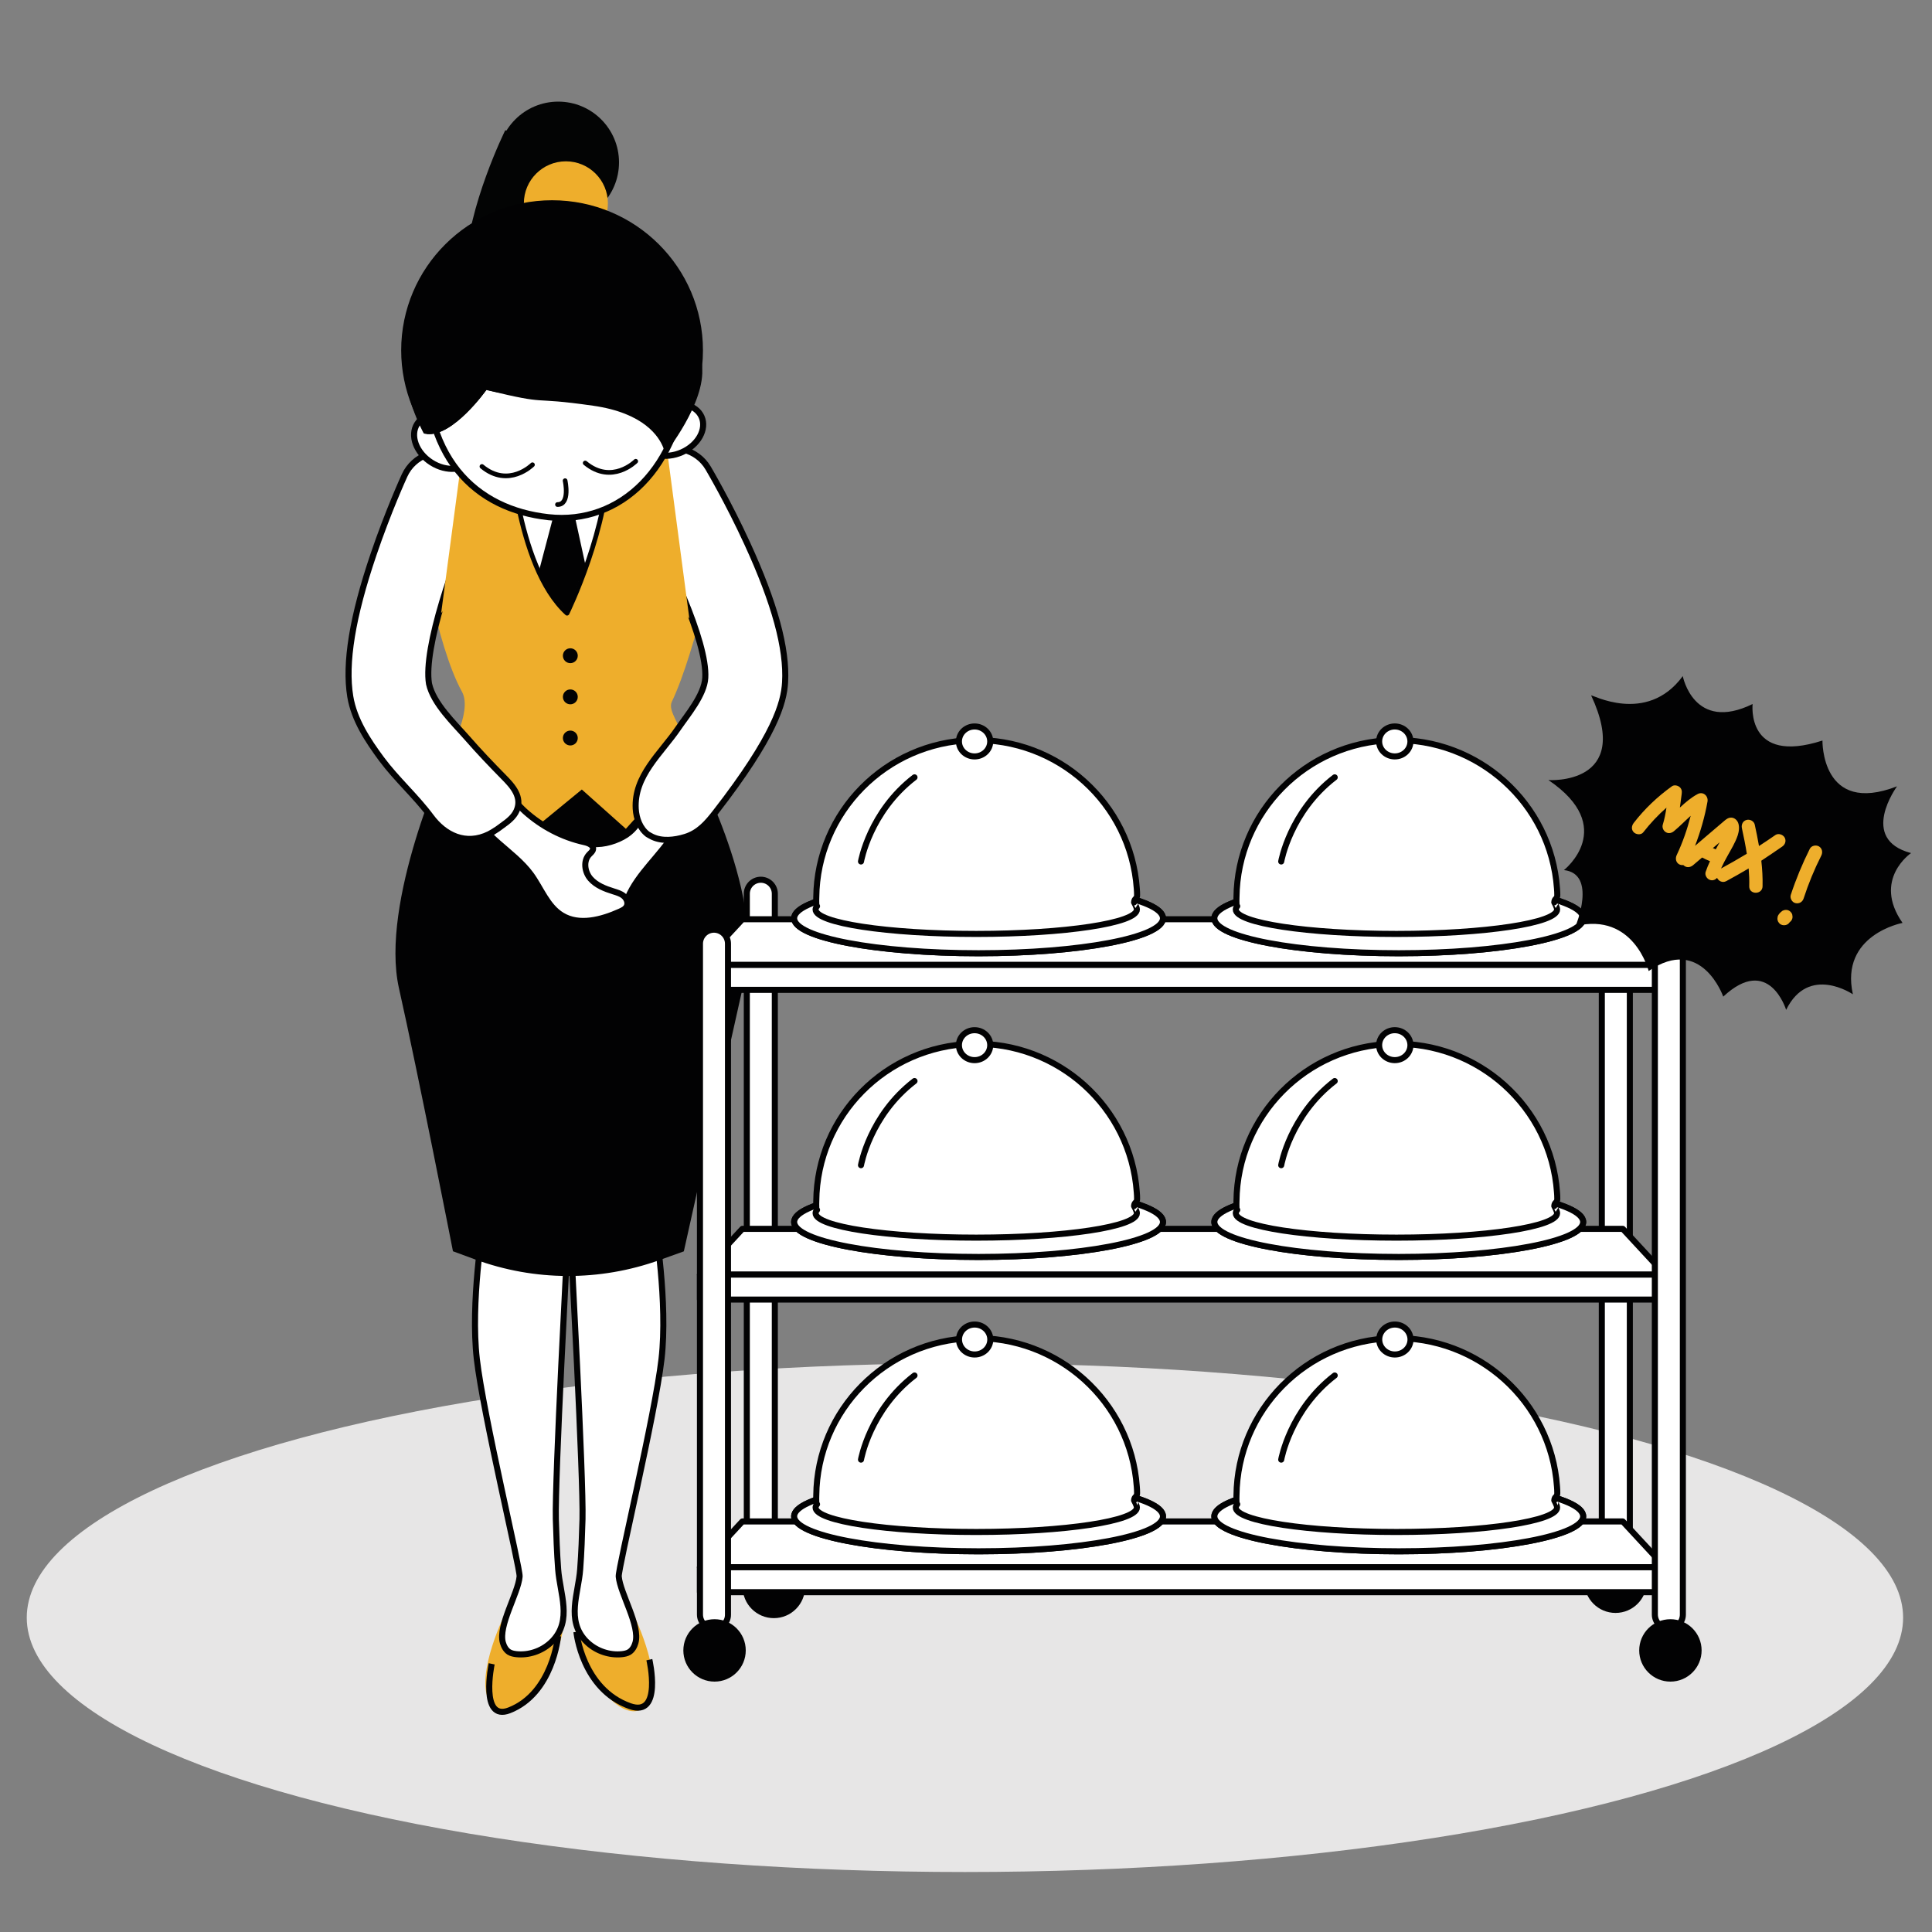 <?xml version="1.0" encoding="utf-8"?>
<!-- Generator: Adobe Illustrator 25.2.1, SVG Export Plug-In . SVG Version: 6.00 Build 0)  -->
<svg version="1.1" id="Layer_1" xmlns="http://www.w3.org/2000/svg" xmlns:xlink="http://www.w3.org/1999/xlink" x="0px" y="0px"
	 viewBox="0 0 200 200" style="enable-background:new 0 0 200 200;" xml:space="preserve">
<rect x="0" y="0" width="200" height="200" fill="#808080" stroke="none"/>
<style type="text/css">
	.st0{fill:#E7E6E6;}
	.st1{fill:#020203;}
	.st2{fill:#FFFFFF;stroke:#020203;stroke-width:0.627;stroke-linecap:round;stroke-linejoin:round;stroke-miterlimit:10;}
	.st3{fill:#EEAE2C;}
	.st4{fill:none;stroke:#020203;stroke-width:0.627;stroke-miterlimit:10;}
	.st5{fill:#FFFFFF;stroke:#020203;stroke-width:0.627;stroke-miterlimit:10;}
	.st6{fill:#030404;}
	.st7{fill:#FFFFFF;stroke:#020203;stroke-width:0.484;stroke-linecap:round;stroke-linejoin:round;stroke-miterlimit:10;}
	.st8{fill:none;stroke:#020203;stroke-width:0.484;stroke-linecap:round;stroke-miterlimit:10;}
	.st9{fill:none;stroke:#FFFFFF;stroke-width:0.484;stroke-linecap:round;stroke-linejoin:round;stroke-miterlimit:10;}
</style>
<g>
	<ellipse class="st0" cx="99.89" cy="167.46" rx="97.12" ry="26.33"/>
	<circle class="st1" cx="167.24" cy="163.74" r="3.23"/>
	<circle class="st1" cx="80.11" cy="164.28" r="3.23"/>
	<path class="st2" d="M78.76,163.74L78.76,163.74c-0.8,0-1.45-0.65-1.45-1.45V92.52c0-0.8,0.65-1.45,1.45-1.45l0,0
		c0.8,0,1.45,0.65,1.45,1.45v69.77C80.21,163.09,79.56,163.74,78.76,163.74z"/>
	<path class="st2" d="M167.27,163.74L167.27,163.74c-0.8,0-1.45-0.65-1.45-1.45V92.52c0-0.8,0.65-1.45,1.45-1.45l0,0
		c0.8,0,1.45,0.65,1.45,1.45v69.77C168.72,163.09,168.07,163.74,167.27,163.74z"/>
	<g>
		<path class="st3" d="M52.16,167.32c0,0-3.43,7.06-1.12,9.33c2.3,2.27,6.98-3.62,7.38-9.08C58.63,164.62,52.16,167.32,52.16,167.32
			z"/>
		<path class="st4" d="M50.9,172.24c0,0-1.26,6.01,1.83,4.81c4.5-1.76,5.04-7.68,5.04-7.68"/>
		<path class="st5" d="M56.98,170.08c-0.94,0.85-2.25,1.29-3.51,1.16c-0.27-0.03-0.54-0.08-0.77-0.22
			c-0.33-0.21-0.53-0.58-0.64-0.96c-0.51-1.78,1.58-5.11,1.73-6.86c0.07-0.83-3.76-16.7-4.43-22.52
			c-0.67-5.83,0.66-13.84,0.66-13.84s10.54-5.12,8.73,1.79c0,0-1.32,24.42-1.21,28.64c0.05,1.73,0.11,3.46,0.24,5.18
			c0.19,2.54,1.46,5.25-0.56,7.4C57.14,169.92,57.06,170,56.98,170.08z"/>
		<path class="st3" d="M65.67,167.32c0,0,3.43,7.06,1.12,9.33c-2.3,2.27-6.98-3.62-7.38-9.08C59.2,164.62,65.67,167.32,65.67,167.32
			z"/>
		<path class="st4" d="M67.22,171.81c0,0,1.39,6.01-2.01,4.81c-4.95-1.76-5.54-7.68-5.54-7.68"/>
		<path class="st5" d="M60.86,170.08c0.94,0.85,2.25,1.29,3.51,1.16c0.27-0.03,0.54-0.08,0.77-0.22c0.33-0.21,0.53-0.58,0.64-0.96
			c0.51-1.78-1.58-5.11-1.73-6.86c-0.07-0.83,3.76-16.7,4.43-22.52c0.67-5.83-0.66-13.84-0.66-13.84s-10.54-5.12-8.73,1.79
			c0,0,1.32,24.42,1.21,28.64c-0.05,1.73-0.11,3.46-0.24,5.18c-0.19,2.54-1.46,5.25,0.56,7.4C60.69,169.92,60.77,170,60.86,170.08z"
			/>
		<circle class="st6" cx="57.79" cy="16.81" r="6.29"/>
		<path class="st6" d="M52.3,13.49c0,0-3.9,7.87-4.11,14.17c-0.21,6.3,1.66,11.37,1.34,14.26c-0.32,2.88,0.59,7.85-1.76,11.48
			s-0.16,5.82-0.16,5.82s6.04,6.99,8.97,2.45s5.55-10.58,3.89-17.57c-1.66-7-1.18-20.08-1.18-20.08l2.08-8.76L52.3,13.49z"/>
		<path class="st1" d="M71.48,78.34l-12.64,0.51L46.2,78.34c0,0-6.9,15.06-4.9,23.96c2,8.9,5.59,27.23,5.59,27.23l2.28,0.84
			c6.16,2.27,12.93,2.29,19.11,0.07l2.51-0.9c0,0,4.35-19.55,6.35-28.44C79.13,92.19,71.48,78.34,71.48,78.34z"/>
		<path class="st5" d="M64.47,86.64c-1.03,0.56-2.41,0.91-3.57,0.66c-0.69-0.15-1.36-0.49-2.06-0.37c-0.2,0.03-0.42,0.14-0.44,0.33
			c-0.01,0.11,0.04,0.21,0.1,0.3c0.23,0.36,0.56,0.64,0.8,0.99c0.45,0.67,0.43,1.54,0.66,2.29c0.26,0.85,0.59,1.74,1.3,2.28
			c0.67,0.51,1.56,0.63,2.4,0.68c0.3,0.02,0.63,0.03,0.87-0.15c0.23-0.16,0.34-0.44,0.45-0.7c1.08-2.55,3.39-4.36,4.83-6.73
			c-0.07,0.13-2.92-1.53-3.28-1.47c-0.39,0.07-0.57,0.58-0.8,0.86C65.39,86.02,64.96,86.38,64.47,86.64z"/>
		<path class="st3" d="M70.76,76.84c0.37,0.95,0.72,1.5,0.72,1.5l-6.69,7.46l-4.56-4.07l-5.46,4.48l-8.56-7.86
			c0,0,2.79-4.63,1.61-6.75c-2.7-4.86-4.51-16.46-4.51-16.46l0.97-8.22l8.61-1.39l4.74-0.37l1.32-0.1l1.31,0.1L65,45.51l2.9,0.47
			c3.38,0.55,5.99,3.27,6.39,6.67l0.29,2.47c0,0-2.47,12.15-5.04,17.54C69.09,73.64,70.6,75.14,70.76,76.84z"/>
		<path class="st5" d="M60.5,87.18c0.42,0.09,0.96,0.32,0.89,0.74c-0.04,0.22-0.24,0.37-0.4,0.54c-0.63,0.66-0.47,1.81,0.13,2.5
			s1.5,1.04,2.37,1.31c0.38,0.12,0.77,0.23,1.07,0.48c0.3,0.25,0.49,0.69,0.33,1.05c-0.13,0.29-0.44,0.44-0.73,0.57
			c-1.9,0.85-4.2,1.47-5.98,0.39c-1.54-0.93-2.17-2.8-3.23-4.25c-1.83-2.49-5.13-3.92-6.11-6.85c0.88-0.48,2.16-1.4,3.22-1.29
			c0.96,0.1,1.62,1.03,2.29,1.63C56.09,85.56,58.22,86.68,60.5,87.18z"/>
		<polygon class="st3" points="60.25,45.14 58.94,45.03 59.74,44.97 		"/>
		<polygon class="st3" points="58.94,45.03 57.63,45.14 58.14,44.97 		"/>
		<g>
			<path class="st5" d="M51.03,86.12c-0.13,0.08-0.27,0.16-0.41,0.23c-2.41,1.19-4.59,0.1-6.01-1.82c-1.55-2.09-3.55-3.85-5.11-5.95
				c-1.42-1.92-2.84-4.06-3.24-6.47c-0.57-3.46,0.22-8.28,2.41-14.72c1.51-4.45,3.14-8.02,3.21-8.17c0.95-2.08,3.41-2.99,5.48-2.03
				c2.07,0.95,2.99,3.41,2.03,5.48c-2.43,5.3-5.58,14.43-4.98,18.11c0.45,2.06,2.62,4.1,3.95,5.62c1.22,1.4,2.5,2.74,3.8,4.06
				c0.9,0.91,1.93,2.05,1.32,3.45c-0.29,0.67-0.9,1.13-1.49,1.55C51.69,85.69,51.37,85.92,51.03,86.12z"/>
		</g>
		<polygon class="st3" points="47.92,46.53 45.67,63.45 52.95,56.17 52.06,47.65 		"/>
		<g>
			<path class="st5" d="M67.53,86.63c1.01,0.48,2.28,0.35,3.39,0.01c1.41-0.43,2.28-1.44,3.15-2.56c6.15-7.92,7.08-11.34,7.2-13.44
				c0.21-3.5-1.08-8.21-3.92-14.39c-1.96-4.27-3.96-7.65-4.04-7.79c-1.16-1.97-3.7-2.62-5.66-1.45c-1.97,1.16-2.62,3.7-1.46,5.66
				c2.96,5.02,7.04,13.77,6.82,17.5c-0.1,1.78-1.86,3.84-2.81,5.23c-1.8,2.63-4.58,4.91-4.39,8.33c0.06,1,0.44,2.02,1.23,2.63
				C67.2,86.45,67.36,86.55,67.53,86.63z"/>
		</g>
		<polygon class="st3" points="69.12,47.1 71.36,64.02 64.09,56.75 64.97,48.23 		"/>
		<path class="st7" d="M52.71,45.12c0,0,0.59,13.46,5.99,18.36c0,0,4.43-9.01,4.3-16.54l-3.14-1.84L52.71,45.12z"/>
		<path class="st1" d="M56.41,51.5l1.09,1.13l-1.66,6.3l0.45,0.99c0.51,1.12,1.29,2.1,2.1,3.02l0.3,0.35l1.91-4.82l-1.25-5.73
			l1.06-1.45l-1.53-2.55L56.41,51.5z"/>
		<circle class="st3" cx="58.58" cy="21.05" r="4.35"/>
		
			<ellipse transform="matrix(0.539 -0.843 0.843 0.539 -17.302 59.842)" class="st5" cx="46" cy="45.72" rx="2.57" ry="3.38"/>
		
			<ellipse transform="matrix(0.914 -0.405 0.405 0.914 -12.075 31.965)" class="st5" cx="69.58" cy="44.55" rx="3.35" ry="2.53"/>
		<path class="st5" d="M71.09,38.52c-0.61,9.89-6.88,15.84-14.31,15.02s-13.44-6.05-12.61-18c0.44-6.37,7.3-10.82,14.73-9.99
			C66.33,26.37,71.48,32.15,71.09,38.52z"/>
		<path class="st1" d="M72.77,36.27c0,0.57-0.03,1.13-0.09,1.68c-0.26,2.4-1.06,4.64-2.29,6.58c-0.44-1.15-1.99-3.61-7.27-4.36
			c-6.97-1-5.87,1.87-12.77,0.19c0,0-3.46,4.88-6.17,4.56c-0.59-0.87-1.09-1.8-1.49-2.78c-0.74-1.81-1.16-3.79-1.16-5.87
			c0-8.58,6.99-15.54,15.62-15.54C65.78,20.73,72.77,27.69,72.77,36.27z"/>
		<path class="st1" d="M68.84,46.96c0,0-0.03-0.23-0.17-0.6c-0.44-1.15-1.99-3.61-7.27-4.36c-6.97-1-4.16,0.04-11.05-1.63
			c0,0-3.46,4.88-6.17,4.56c-0.1-0.01-0.21-0.03-0.31-0.06c0,0-0.62-1.1-1.18-2.73c-1.12-3.28-1.99-8.66,3.04-11.29
			c4.06-2.13,9.09-2.66,13.87-2.23c4.03,0.37,8.75,2.57,11.09,5.05c1.28,1.36,1.85,2.84,1.99,4.28
			C73.06,41.72,68.84,46.96,68.84,46.96z"/>
		<path class="st8" d="M65.81,47.75c0,0-2.46,2.47-5.23,0.18"/>
		<path class="st8" d="M55.12,48.11c0,0-2.46,2.47-5.23,0.18"/>
		<path class="st8" d="M58.5,49.76c0,0,0.55,2.48-0.79,2.47"/>
		<path class="st9" d="M43.33,35.84"/>
		<circle class="st1" cx="59.04" cy="67.88" r="0.77"/>
		<circle class="st1" cx="59.04" cy="72.14" r="0.77"/>
		<circle class="st1" cx="59.04" cy="76.4" r="0.77"/>
	</g>
	<g>
		<polygon class="st2" points="172.38,131.95 72.46,131.95 76.85,127.21 167.99,127.21 		"/>
		<rect x="72.46" y="131.95" class="st2" width="100.35" height="2.58"/>
	</g>
	<g>
		<polygon class="st2" points="172.38,99.89 72.46,99.89 76.85,95.16 167.99,95.16 		"/>
		<rect x="72.46" y="99.89" class="st2" width="100.35" height="2.58"/>
	</g>
	<g>
		<polygon class="st2" points="172.38,162.24 72.46,162.24 76.85,157.5 167.99,157.5 		"/>
		<rect x="72.46" y="162.24" class="st2" width="100.35" height="2.58"/>
	</g>
	<path class="st2" d="M73.91,168.59L73.91,168.59c-0.8,0-1.45-0.65-1.45-1.45V97.69c0-0.8,0.65-1.45,1.45-1.45l0,0
		c0.8,0,1.45,0.65,1.45,1.45v69.45C75.37,167.94,74.72,168.59,73.91,168.59z"/>
	<path class="st2" d="M172.76,168.59L172.76,168.59c-0.8,0-1.45-0.65-1.45-1.45V97.69c0-0.8,0.65-1.45,1.45-1.45l0,0
		c0.8,0,1.45,0.65,1.45,1.45v69.45C174.21,167.94,173.56,168.59,172.76,168.59z"/>
	<circle class="st1" cx="73.97" cy="170.85" r="3.23"/>
	<circle class="st1" cx="172.92" cy="170.85" r="3.23"/>
	<g>
		<ellipse class="st2" cx="101.3" cy="95.06" rx="19.09" ry="3.62"/>
		<ellipse class="st2" cx="101.3" cy="95.06" rx="19.09" ry="3.62"/>
		<path class="st2" d="M117.69,94.15c0,1.4-7.45,2.53-16.63,2.53c-9.18,0-16.63-1.13-16.63-2.53c0-0.11,0.05-0.23,0.15-0.34
			c-0.04-0.06-0.08-0.14-0.08-0.25c-0.01-0.23-0.01-0.45,0-0.67c0.09-8.8,7.17-16.02,16.11-16.27c8.94-0.25,16.45,6.58,17.07,15.36
			c0.02,0.22,0.03,0.45,0.03,0.67c0.01,0.44-0.29,0.32-0.31,0.76C117.39,93.41,117.69,93.9,117.69,94.15z"/>
		
			<ellipse transform="matrix(3.994526e-03 -1 1 3.994526e-03 23.735 177.338)" class="st2" cx="100.89" cy="76.75" rx="1.55" ry="1.62"/>
		<path class="st2" d="M89.13,89.18c0,0,0.9-5.15,5.54-8.71"/>
	</g>
	<g>
		<ellipse class="st2" cx="144.8" cy="95.06" rx="19.09" ry="3.62"/>
		<ellipse class="st2" cx="144.8" cy="95.06" rx="19.09" ry="3.62"/>
		<path class="st2" d="M161.19,94.15c0,1.4-7.45,2.53-16.63,2.53c-9.18,0-16.63-1.13-16.63-2.53c0-0.11,0.05-0.23,0.15-0.34
			c-0.04-0.06-0.08-0.14-0.08-0.25c-0.01-0.23-0.01-0.45,0-0.67c0.09-8.8,7.17-16.02,16.11-16.27c8.94-0.25,16.45,6.58,17.07,15.36
			c0.02,0.22,0.03,0.45,0.03,0.67c0.01,0.44-0.29,0.32-0.31,0.76C160.89,93.41,161.19,93.9,161.19,94.15z"/>
		
			<ellipse transform="matrix(3.994526e-03 -1 1 3.994526e-03 67.061 220.837)" class="st2" cx="144.39" cy="76.75" rx="1.55" ry="1.62"/>
		<path class="st2" d="M132.63,89.18c0,0,0.9-5.15,5.54-8.71"/>
	</g>
	<g>
		<ellipse class="st2" cx="101.3" cy="126.5" rx="19.09" ry="3.62"/>
		<ellipse class="st2" cx="101.3" cy="126.5" rx="19.09" ry="3.62"/>
		<path class="st2" d="M117.69,125.59c0,1.4-7.45,2.53-16.63,2.53c-9.18,0-16.63-1.13-16.63-2.53c0-0.11,0.05-0.23,0.15-0.34
			c-0.04-0.06-0.08-0.14-0.08-0.25c-0.01-0.23-0.01-0.45,0-0.67c0.09-8.8,7.17-16.02,16.11-16.27c8.94-0.25,16.45,6.58,17.07,15.36
			c0.02,0.22,0.03,0.45,0.03,0.67c0.01,0.44-0.29,0.32-0.31,0.76C117.39,124.85,117.69,125.34,117.69,125.59z"/>
		
			<ellipse transform="matrix(3.994526e-03 -1 1 3.994526e-03 -7.705 208.653)" class="st2" cx="100.89" cy="108.19" rx="1.55" ry="1.62"/>
		<path class="st2" d="M89.13,120.62c0,0,0.9-5.15,5.54-8.71"/>
	</g>
	<g>
		<ellipse class="st2" cx="144.8" cy="126.5" rx="19.09" ry="3.62"/>
		<ellipse class="st2" cx="144.8" cy="126.5" rx="19.09" ry="3.62"/>
		<path class="st2" d="M161.19,125.59c0,1.4-7.45,2.53-16.63,2.53c-9.18,0-16.63-1.13-16.63-2.53c0-0.11,0.05-0.23,0.15-0.34
			c-0.04-0.06-0.08-0.14-0.08-0.25c-0.01-0.23-0.01-0.45,0-0.67c0.09-8.8,7.17-16.02,16.11-16.27c8.94-0.25,16.45,6.58,17.07,15.36
			c0.02,0.22,0.03,0.45,0.03,0.67c0.01,0.44-0.29,0.32-0.31,0.76C160.89,124.85,161.19,125.34,161.19,125.59z"/>
		
			<ellipse transform="matrix(3.994526e-03 -1 1 3.994526e-03 35.621 252.152)" class="st2" cx="144.39" cy="108.19" rx="1.55" ry="1.62"/>
		<path class="st2" d="M132.63,120.62c0,0,0.9-5.15,5.54-8.71"/>
	</g>
	<g>
		<ellipse class="st2" cx="101.3" cy="156.97" rx="19.09" ry="3.62"/>
		<ellipse class="st2" cx="101.3" cy="156.97" rx="19.09" ry="3.62"/>
		<path class="st2" d="M117.69,156.06c0,1.4-7.45,2.53-16.63,2.53c-9.18,0-16.63-1.13-16.63-2.53c0-0.11,0.05-0.23,0.15-0.34
			c-0.04-0.06-0.08-0.14-0.08-0.25c-0.01-0.23-0.01-0.45,0-0.67c0.09-8.8,7.17-16.02,16.11-16.27c8.94-0.25,16.45,6.58,17.07,15.36
			c0.02,0.22,0.03,0.45,0.03,0.67c0.01,0.44-0.29,0.32-0.31,0.76C117.39,155.33,117.69,155.81,117.69,156.06z"/>
		
			<ellipse transform="matrix(3.994526e-03 -1 1 3.994526e-03 -38.177 239.002)" class="st2" cx="100.89" cy="138.67" rx="1.55" ry="1.62"/>
		<path class="st2" d="M89.13,151.1c0,0,0.9-5.15,5.54-8.71"/>
	</g>
	<g>
		<ellipse class="st2" cx="144.8" cy="156.97" rx="19.09" ry="3.62"/>
		<ellipse class="st2" cx="144.8" cy="156.97" rx="19.09" ry="3.62"/>
		<path class="st2" d="M161.19,156.06c0,1.4-7.45,2.53-16.63,2.53c-9.18,0-16.63-1.13-16.63-2.53c0-0.11,0.05-0.23,0.15-0.34
			c-0.04-0.06-0.08-0.14-0.08-0.25c-0.01-0.23-0.01-0.45,0-0.67c0.09-8.8,7.17-16.02,16.11-16.27c8.94-0.25,16.45,6.58,17.07,15.36
			c0.02,0.22,0.03,0.45,0.03,0.67c0.01,0.44-0.29,0.32-0.31,0.76C160.89,155.33,161.19,155.81,161.19,156.06z"/>
		
			<ellipse transform="matrix(3.994526e-03 -1 1 3.994526e-03 5.149 282.502)" class="st2" cx="144.39" cy="138.67" rx="1.55" ry="1.62"/>
		<path class="st2" d="M132.63,151.1c0,0,0.9-5.15,5.54-8.71"/>
	</g>
	<path class="st1" d="M164.72,72c-0.1-0.22,5.71,3.13,9.48-2.01c0,0,1.13,5.87,7.23,2.89c0,0-0.72,6.35,7.23,3.78
		c0,0-0.16,7.8,7.72,4.74c0,0-4.02,5.47,1.45,6.91c0,0-4.02,2.73-0.88,7.23c0,0-6.51,1.21-5.14,7.39c0,0-4.58-3.13-6.91,1.61
		c0,0-1.77-5.79-6.51-1.37c0,0-2.25-6.43-7.72-2.65c0,0-1.53-6.11-7.56-4.66c0,0,2.25-5.39-1.21-5.79c0,0,5.63-4.42-1.61-9.32
		C160.3,80.76,169.06,81.33,164.72,72z"/>
	<g>
		<path class="st3" d="M184.49,87.64c0.31-0.21,0.45-0.6,0.25-0.95c-0.18-0.3-0.64-0.46-0.95-0.25c-0.56,0.39-1.13,0.77-1.7,1.14
			c-0.13-0.75-0.28-1.49-0.44-2.22c-0.08-0.36-0.5-0.58-0.85-0.48c-0.38,0.1-0.56,0.48-0.48,0.85c0.19,0.87,0.37,1.76,0.51,2.65
			c-0.88,0.53-1.77,1.04-2.67,1.53c0.2-0.44,0.42-0.87,0.66-1.29c0.38-0.69,0.82-1.39,1.07-2.15c0.13-0.4,0.2-0.92,0.03-1.32
			c-0.12-0.28-0.39-0.51-0.71-0.51c-0.31,0-0.52,0.17-0.74,0.36c-0.65,0.56-1.31,1.12-1.96,1.67c-0.35,0.3-0.7,0.59-1.04,0.89
			c0.57-1.48,1.01-3.01,1.29-4.58c0.1-0.59-0.46-1.08-1.02-0.78c-0.69,0.37-1.27,0.87-1.84,1.4c0.07-0.48,0.12-0.95,0.19-1.42
			c0.04-0.28,0-0.54-0.25-0.73c-0.2-0.15-0.54-0.22-0.77-0.05c-1.49,1.07-2.82,2.33-3.94,3.78c-0.23,0.29-0.29,0.69,0,0.98
			c0.24,0.24,0.75,0.3,0.98,0c0.72-0.92,1.52-1.78,2.4-2.55c-0.09,0.59-0.2,1.18-0.38,1.76c-0.09,0.29,0.06,0.63,0.32,0.78
			c0.28,0.17,0.6,0.09,0.84-0.11c0.6-0.5,1.15-1.07,1.73-1.59c-0.36,1.4-0.83,2.76-1.45,4.07c-0.16,0.34-0.09,0.75,0.25,0.95
			c0.13,0.07,0.29,0.1,0.44,0.08c0.01,0.01,0.01,0.01,0.02,0.02c0.28,0.28,0.69,0.24,0.98,0c0.31-0.27,0.63-0.54,0.94-0.8
			c0.27,0.14,0.54,0.27,0.82,0.38c-0.17,0.36-0.32,0.72-0.45,1.1c-0.12,0.35,0.14,0.76,0.48,0.85c0.27,0.08,0.53-0.03,0.7-0.22
			c0.16,0.32,0.55,0.55,0.96,0.33c0.78-0.42,1.55-0.86,2.31-1.31c0.05,0.62,0.08,1.23,0.06,1.85c-0.02,0.89,1.36,0.89,1.38,0
			c0.02-0.88-0.03-1.77-0.13-2.65C183.04,88.62,183.78,88.14,184.49,87.64z M177.39,87.73c0.21-0.18,0.41-0.35,0.62-0.53
			c-0.1,0.19-0.2,0.38-0.31,0.57c-0.03,0.05-0.05,0.1-0.08,0.15c-0.02-0.01-0.04-0.02-0.06-0.02c-0.08-0.03-0.16-0.08-0.24-0.11
			C177.34,87.76,177.36,87.74,177.39,87.73z"/>
		<path class="st3" d="M188.3,87.62c-0.31-0.18-0.78-0.09-0.95,0.25c-0.77,1.54-1.43,3.13-1.97,4.77c-0.11,0.34,0.13,0.77,0.48,0.85
			c0.38,0.09,0.73-0.11,0.85-0.48c0.5-1.53,1.1-3,1.83-4.44C188.71,88.23,188.63,87.82,188.3,87.62z"/>
		<path class="st3" d="M185.47,94.53c-0.04-0.05-0.07-0.09-0.11-0.14c-0.09-0.09-0.19-0.15-0.3-0.18c-0.06-0.01-0.12-0.02-0.18-0.02
			c-0.12,0-0.24,0.03-0.35,0.09c-0.01,0.01-0.02,0.01-0.03,0.02c-0.05,0.04-0.1,0.08-0.15,0.12c0,0-0.01,0.01-0.01,0.01
			c-0.02,0.02-0.04,0.03-0.05,0.05c-0.02,0.02-0.03,0.03-0.05,0.05c-0.05,0.06-0.11,0.13-0.15,0.2c-0.05,0.08-0.08,0.17-0.08,0.26
			c-0.02,0.09-0.02,0.18,0.01,0.28c0.02,0.09,0.06,0.17,0.12,0.24c0.05,0.08,0.11,0.13,0.19,0.18c0.05,0.02,0.11,0.05,0.17,0.07
			c0.12,0.03,0.24,0.03,0.37,0c0.06-0.02,0.11-0.05,0.17-0.07c0.08-0.05,0.15-0.11,0.2-0.19c0.03-0.03,0.06-0.06,0.09-0.09
			c-0.02,0.01-0.03,0.03-0.05,0.04c0,0,0.01-0.01,0.01-0.01c0,0,0,0,0,0c0.05-0.04,0.1-0.07,0.13-0.12c0.06-0.07,0.1-0.15,0.12-0.24
			c0.03-0.09,0.03-0.18,0.01-0.28C185.55,94.7,185.52,94.61,185.47,94.53z M185.26,95.45c-0.01,0.01-0.01,0.01-0.02,0.02
			c0.01-0.01,0.02-0.02,0.03-0.03C185.26,95.44,185.26,95.44,185.26,95.45z"/>
	</g>
</g>
</svg>
